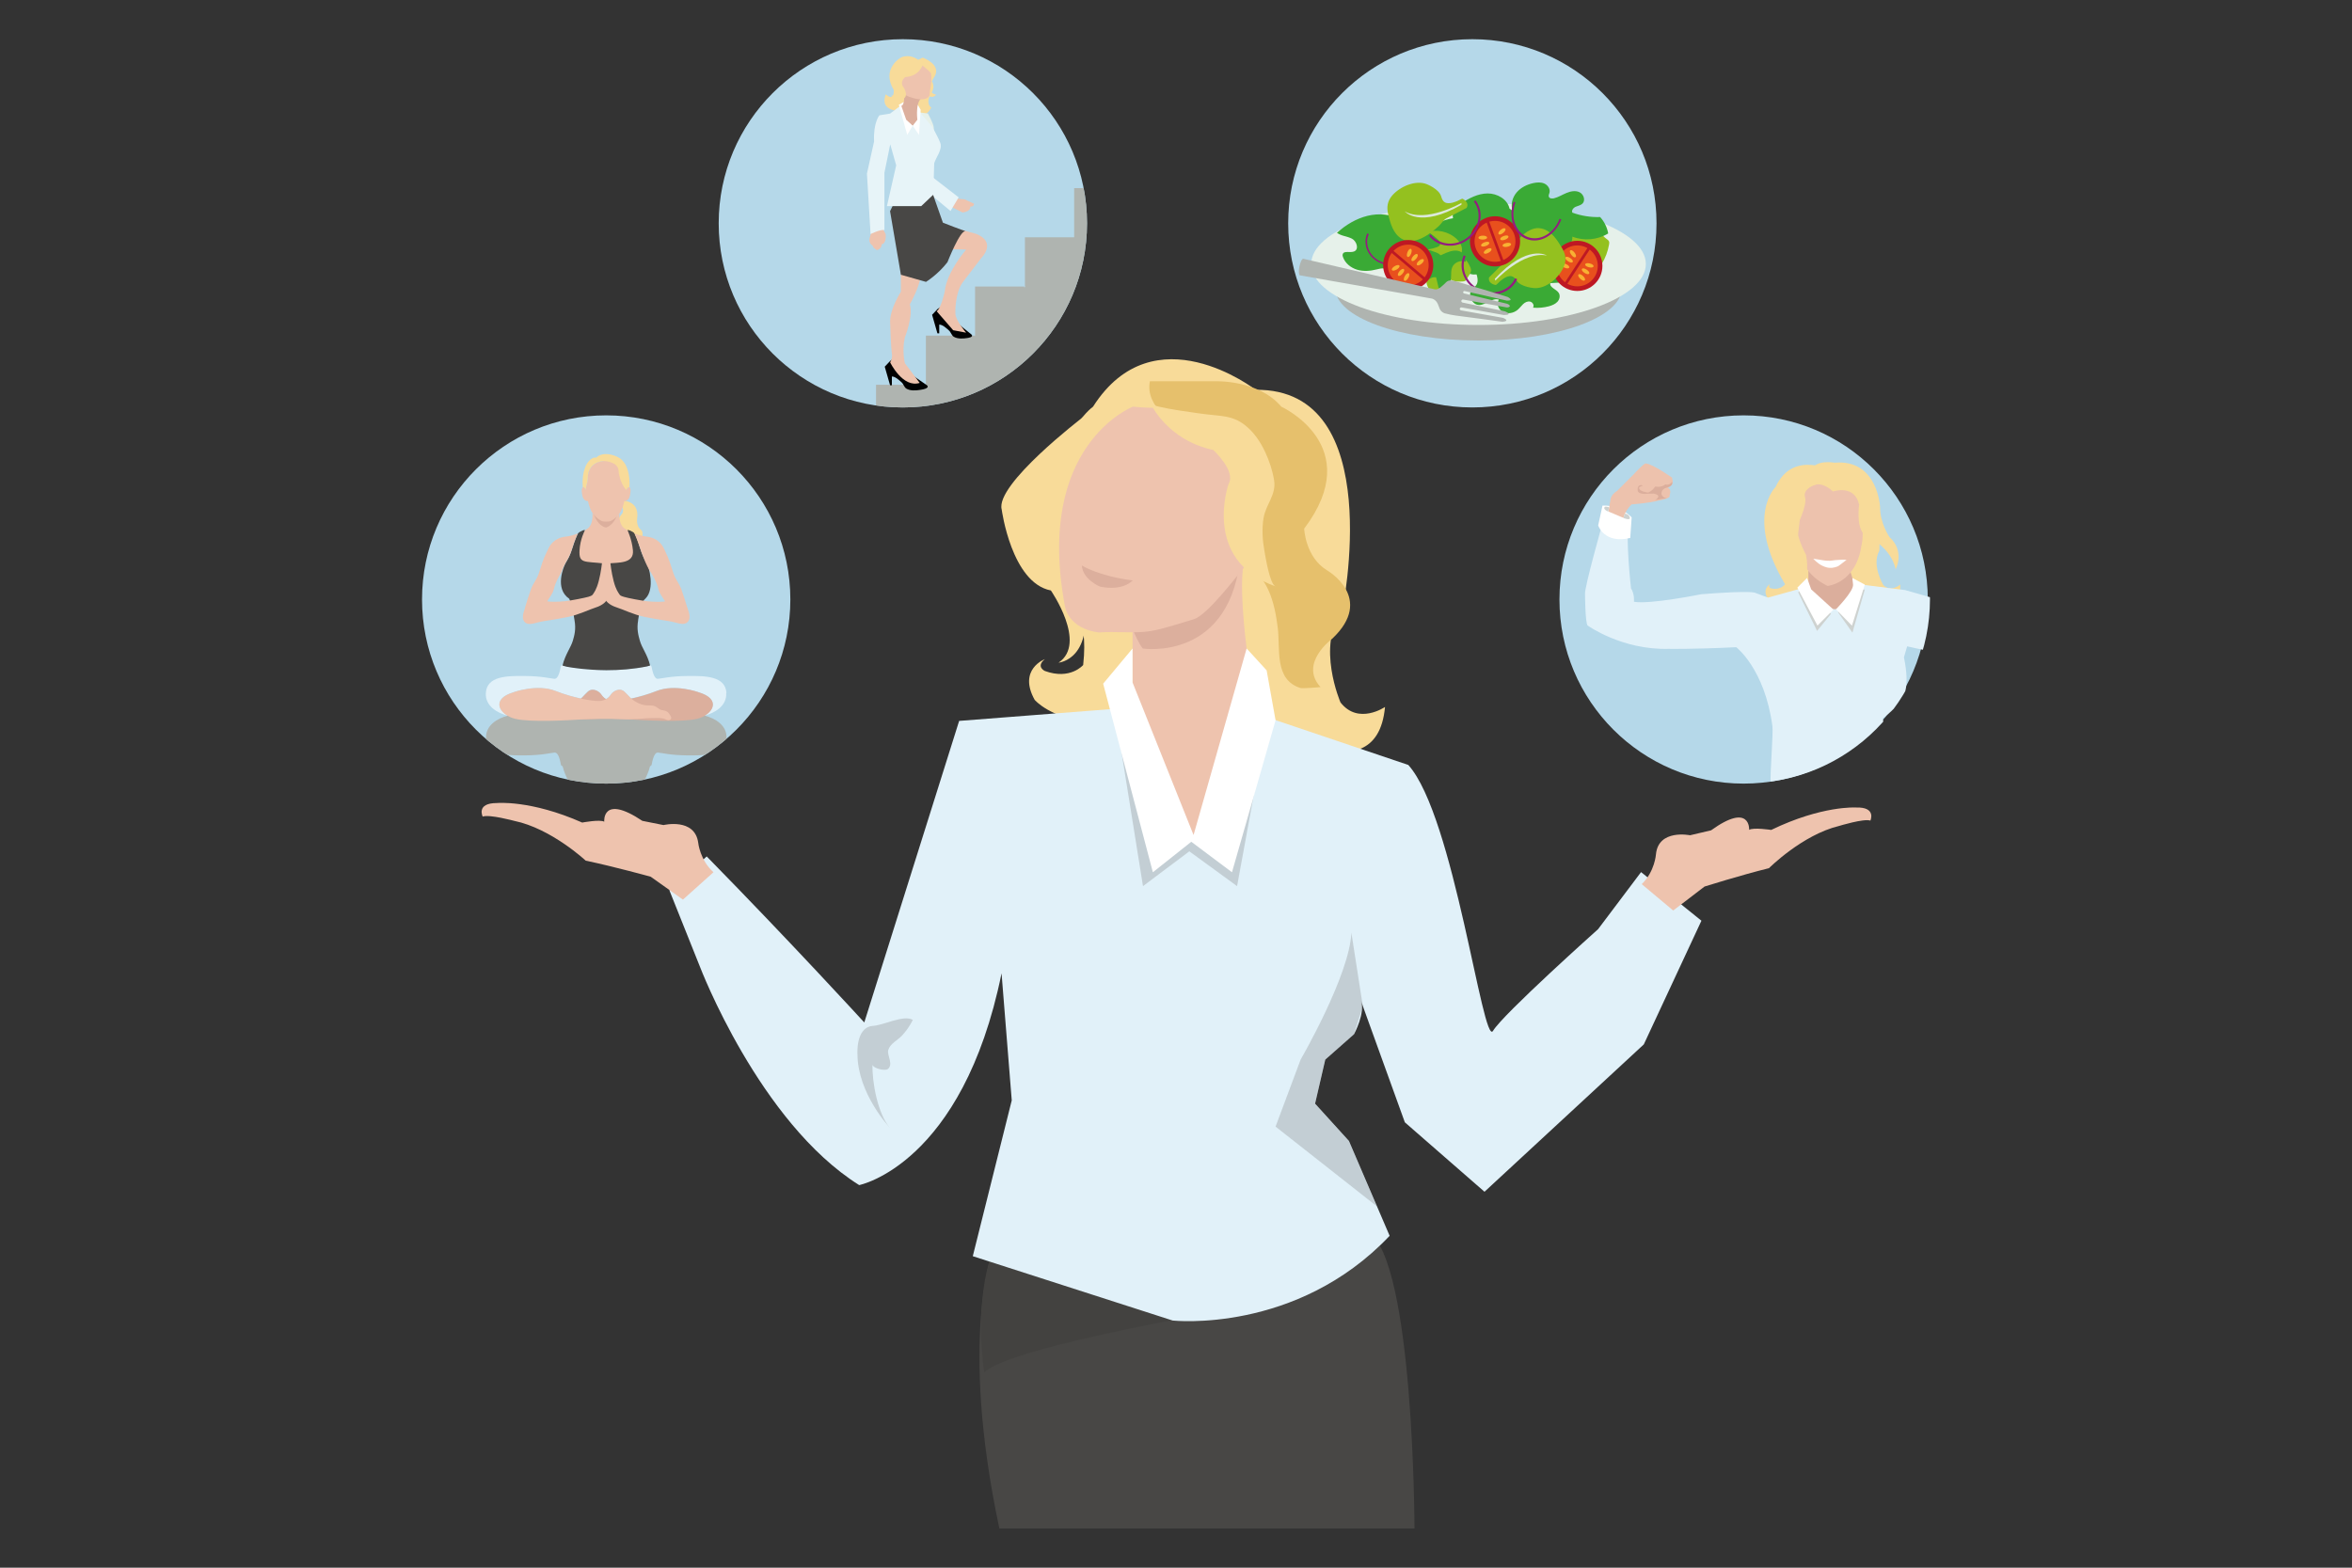 <?xml version="1.0" encoding="UTF-8"?><svg id="Laag_1" xmlns="http://www.w3.org/2000/svg" width="300" height="200" xmlns:xlink="http://www.w3.org/1999/xlink" viewBox="0 0 300 200"><rect x="0" y="0" width="300" height="200" fill="#333333" stroke="none"/><defs><style>.cls-1{fill:none;}.cls-2{clip-path:url(#clippath);}.cls-3{fill:#f8b133;}.cls-4{fill:#f8db99;}.cls-5{fill:#010101;}.cls-6{fill:#e6f1ea;}.cls-7{fill:#e7f4f8;}.cls-8{fill:#eec3ae;}.cls-9{fill:#fff;}.cls-10{fill:#edc2ad;}.cls-11{fill:#e8501d;}.cls-12{fill:#e6c06c;}.cls-13{fill:#941c80;}.cls-14{fill:#b5d8e9;}.cls-15{fill:#ced2d0;}.cls-16{fill:#afb4b0;}.cls-17{fill:#be1823;}.cls-18{fill:#dbe9db;}.cls-19{fill:#dcaf9d;}.cls-20{fill:#dbae9c;}.cls-21{fill:#e1f1f9;}.cls-22{fill:#434240;}.cls-23{fill:#94c11f;}.cls-24{fill:#484745;}.cls-25{fill:#3aaa35;}.cls-26{clip-path:url(#clippath-1);}.cls-27{clip-path:url(#clippath-2);}.cls-28{fill:#7c7b7c;opacity:.3;}</style><clipPath id="clippath"><circle class="cls-1" cx="77.32" cy="76.48" r="23.49"/></clipPath><clipPath id="clippath-1"><circle class="cls-1" cx="115.16" cy="28.49" r="23.49"/></clipPath><clipPath id="clippath-2"><circle class="cls-1" cx="222.68" cy="76.43" r="23.49"/></clipPath></defs><path class="cls-4" d="M138.07,53.27s-11.18,8.55-10.3,11.74c0,0,1.24,9.34,6.27,10.32,0,0,4.67,6.74,.98,9.21,0,0,4.72-.37,3.1-8.78,0,0-.76-4.47-.86-8.01,0,0,1.4-6.15,.57-8.36,0,0,1.52-6.29,.25-6.14Z"/><path class="cls-4" d="M160.14,49.72s-12.94-10.05-20.72,2.16c0,0-6.38,4.65-2.05,13.4,0,0,3.89,8.51-.97,12,0,0,2.5,.86,1.76,7.56,0,0-1.65,1.95-4.89,.76,0,0-1.19-.54,0-1.51,0,0-3.46,1.3-1.3,5.19,0,0,1.95,2.38,7.56,3.03,0,0,6.66,.28,7.81-4.5l12.8,3.53s15.39,10.99,16.52-1.15c0,0-3.41,2.34-5.68-.58,0,0-3.13-7.24,.22-11.67,0,0,5.89-28.42-11.05-28.21Z"/><path class="cls-24" d="M126.66,159.44s-4.39,11.07,.81,35.56h52.95s-.05-34.07-5.89-37.86l-47.87,2.29Z"/><path class="cls-22" d="M125.55,175.09s-1.48-8.5,1.11-15.66l25.82-1.24,6.92,8.45s-30.43,5.01-33.86,8.45Z"/><path class="cls-21" d="M144.6,90.24l-22.26,1.73-12.1,38.47s-9.29-10.16-20.1-21.18l-4.76,4.32,3.89,9.73s7.56,19.88,20.32,27.88c0,0,13.18-2.59,18.16-27.02l1.3,16.21-4.97,19.88,25.5,8.21s15.78,1.73,27.67-10.81l-5.19-12.1-4.32-4.76,1.3-5.62,3.67-3.24s1.51-2.81,.86-4.32l5.62,15.56,10.16,8.86,20.32-18.8,7.35-15.78-7.7-6.2-5.48,7.28s-12.1,10.81-13.4,12.97c-1.3,2.16-4.97-27.43-10.81-33.92l-17.94-6.06s-11.42-1.74-17.07-1.3Z"/><path class="cls-8" d="M91,111.28l-3.89,3.49-4.11-2.92s-4.69-1.3-8.29-2.05c0,0-4.4-4.11-9.13-5.08,0,0-3.19-.86-4.01-.54,0,0-.88-1.73,1.8-1.73,0,0,4.3-.43,10.89,2.49,0,0,2.27-.43,2.81-.11,0,0-.32-3.57,4.86-.11l2.7,.54s4-.97,4.43,2.27c0,0,.22,2.2,1.95,3.75Z"/><path class="cls-8" d="M209.41,112.8l4.01,3.36,4-3.06s4.65-1.46,8.21-2.34c0,0,4.26-4.26,8.95-5.39,0,0,3.16-.97,3.99-.68,0,0,.82-1.76-1.85-1.67,0,0-4.31-.28-10.8,2.86,0,0-2.28-.35-2.81-.01,0,0,.2-3.58-4.86,.06l-2.68,.63s-4.03-.83-4.35,2.42c0,0-.14,2.2-1.81,3.81Z"/><path class="cls-28" d="M172.37,118.99l1.46,9.38-1.13,3.58-3.67,3.24-1.3,5.62,4.32,4.76,3.57,8.33-12.92-10.17,3.19-8.54s6.27-10.81,6.48-16.21Z"/><polygon class="cls-28" points="142.27 91.11 145.79 113.05 151.7 108.61 157.79 113.05 161.28 94.03 142.27 91.11"/><path class="cls-28" d="M116.43,130.11c-.33,.71-.85,1.44-1.39,2.02-.54,.58-1.49,1-1.74,1.82-.2,.67,.7,1.82-.05,2.43-.37,.3-1.98-.1-1.96-.59-.08,2.23,.68,6.32,2.19,8.06,0,0-4.08-4.32-4.11-9.35,0,0-.24-3.32,1.84-3.61,1.47-.05,4.01-1.47,5.22-.78Z"/><path class="cls-8" d="M139.18,79.91c1.42,.25,3.33,.54,5.28,.68v13.69l7.78,12.25s14.12-4.76,7.06-21.61c0,0-1.87-12.39-.14-14.55l-19.59,7.96s-1.81,1.33-.39,1.58Z"/><polygon class="cls-9" points="162.7 91.89 161.56 85.52 159.01 82.73 152.24 106.53 144.46 87.07 144.46 82.73 140.71 87.22 147.05 111.28 151.95 107.39 157.14 111.28 162.7 91.89"/><g><circle class="cls-14" cx="77.32" cy="76.48" r="23.49"/><g class="cls-2"><path class="cls-4" d="M78.93,63.86s2.74-.31,2.33,2.37c-.05,.33,.05,.86,.26,1.13,.19,.24,.38,.26,.43,.61,.03,.27-.01,.57-.11,.82-.24,.64-.87,.94-1.51,1.05,0,0,.85-.86,0-1.47,0,0-2.79-.76-.92-2.92,0,0,.36-.99-.65-.96s.17-.62,.17-.62Z"/><path class="cls-16" d="M71.58,109.51c-.3-.48-.7-1.26-.83-1.74-.17-.63-.1-.62-.91-1.84h-.03v-.02c.16-.05,.48-.07,.85-.07,.45,0,.97,.03,1.4,.07,.11,.01,.24,.03,.38,.05-.06,.11-.11,.21-.14,.3-1.21,.82-1.06,2.22-.72,3.26m11.49,0c.34-1.04,.49-2.44-.72-3.26-.03-.08-.08-.19-.14-.3,.14-.02,.27-.04,.38-.05,.43-.04,.95-.07,1.4-.07,.37,0,.69,.02,.86,.07h0l-.03,.02c-.81,1.22-.74,1.21-.91,1.84-.13,.48-.52,1.26-.83,1.74m2.3-18.86c-1.94,0-3.97,.12-4.76,.18-.12,0-.25,.02-.39,.02-.07,0-.15,0-.22,0-.25,0-.49,0-.73,.02-.55,.04-1.23,.05-1.94,.05-.71,0-1.39-.02-1.94-.05-.24-.02-.48-.02-.73-.02-.07,0-.15,0-.22,0-.14,0-.27-.02-.39-.02-.78-.05-2.81-.18-4.76-.18-1.39,0-2.74,.06-3.56,.27-.33,.08-.65,.21-.93,.37-1.4,.35-2.91,1.28-2.81,2.9,.12,2,2.31,2.18,4.41,2.18,.18,0,.36,0,.53,0,2.25-.02,3.28-.32,3.8-.36h.02c.51,0,.7,1.13,.77,1.48,.04,.19,.11,.24,.17,.24,.02,0,.04,0,.05-.01,.36,1.46,1.05,2.29,1.32,3.17,.19,.65,.42,1.45,.21,2.6-.04,.22-.07,.42-.1,.61-.23-.07-.48-.13-.73-.18-1.46-.3-2.99-.52-2.99-.52-.81-.12-1.4-.37-1.87-.37-.18,0-.34,.04-.49,.13-.67,.46-.29,1.36-.11,1.94v.03h.01c.17,.58,.47,1.52,.75,2.31,.29,.81,.72,1.17,1.02,2.08,.27,.81,.54,1.78,1.03,2.76,.06,.13,.12,.27,.19,.4,.62,1.24,1.7,1.44,2.27,1.5,.24,.03,.61,.1,1.01,.23-.03,.81,.69,1.35,1.2,1.64-.07,.23-.38,1.41,.68,2.08-.07,.21-.11,.41-.14,.55-.73,.03-.73,.79-.79,1.2-.03,.22,.02,.49,.13,.57-.15,1.99,.47,3.37,1.31,3.73,.09,.04,.17,.06,.25,.06,.05,0,.1,0,.14-.03,.15,.16,.54,.48,1.26,.48,.19,0,.4-.02,.63-.07,.66-.15,1.13-.4,1.45-.71,.59-.51,1.04-1.86,.94-3.46,.11-.09,.15-.35,.12-.56-.06-.41-.06-1.17-.79-1.2-.07-.39-.3-1.17-.63-1.59-.02-.45,0-1.45,.68-1.9,.11-.07,.23-.14,.35-.21,0,0,.03,.01,.07,.01,.05,0,.12-.01,.23-.06,.26-.12,.47-.22,.57-.36,.58-.22,1.14-.36,1.48-.39,.57-.06,1.65-.26,2.27-1.5,.07-.13,.13-.27,.19-.4,.5-.98,.77-1.95,1.03-2.76,.3-.91,.74-1.27,1.02-2.08,.28-.8,.59-1.73,.75-2.31h0v-.04c.18-.58,.57-1.48-.1-1.94-.15-.09-.32-.13-.49-.13-.48,0-1.06,.25-1.87,.37,0,0-1.53,.22-2.99,.52-.25,.05-.49,.11-.72,.18-.03-.19-.06-.39-.1-.6-.21-1.15,.03-1.94,.21-2.6,.26-.95,.95-1.73,1.31-3.17,.01,0,.02,0,.04,0,.06,0,.13-.04,.17-.24,.07-.35,.27-1.48,.77-1.48h.02c.52,.04,1.55,.34,3.8,.36,.18,0,.35,0,.53,0,2.1,0,4.29-.17,4.41-2.18,.1-1.63-1.41-2.55-2.81-2.9-.28-.16-.59-.29-.93-.37-.82-.2-2.17-.27-3.56-.27"/><path class="cls-8" d="M77.19,73.36c.08,0,.46,.26,.54,.27,.08,0-.26-.51-.19-.52,1.27-.14,2.59-.02,3.08-.53,.5-.53,.68-1.71,.63-2.4-.09-1.44-1.22-2.54-1.22-2.54h0c-.12-.07-.24-.14-.35-.21-.67-.45-.7-1.46-.68-1.9-.01,.02-.02,.03-.04,.05-.19,.24-.51,.58-.93,.82-.16,.1-.27,.15-.67,.15-.02,0-.04,0-.05,0-.02,0-.03,0-.05,0-.4,0-.51-.05-.67-.15-.39-.21-.69-.52-.88-.76-.05-.05-.1-.11-.15-.18,.03,.38,.07,1.51-.65,2-.1,.07-.21,.14-.33,.2-.07,.14-.91,1.67-1,3.01-.08,1.36,1.02,2.41,3.59,2.7Z"/><path class="cls-21" d="M92.66,88.41c-.13-2.17-2.7-2.19-4.94-2.17-2.25,.02-3.28,.32-3.8,.36-.52,.04-.72-1.12-.8-1.48-.07-.36-.26-.21-.26-.21-.11,.03-.22,.07-.35,.1-4.64,.91-8.92,.28-10.22,.04-.19-.04-.36-.09-.52-.14,0,0-.18-.15-.26,.21-.07,.36-.27,1.52-.8,1.48-.52-.04-1.55-.34-3.8-.36-2.25-.02-4.81,0-4.94,2.17-.1,1.63,1.41,2.55,2.81,2.9-1.34-.77-1.79-2.27,.77-3.02,0,0,2.98-1.07,5.32-.14,1.04,.41,2.2,.74,3.22,.96,.33-.29,.53-.58,.9-.9,.62-.54,1.42,0,1.66,.34,.17,.24,.32,.45,.65,.63,.33-.18,.48-.38,.65-.63,.24-.34,1.04-.87,1.66-.34,.37,.32,.57,.61,.9,.9,1.02-.22,2.18-.55,3.22-.96,2.33-.93,5.32,.14,5.32,.14,2.57,.74,2.12,2.25,.77,3.02,1.4-.35,2.91-1.28,2.81-2.9Z"/><path class="cls-19" d="M89.07,88.3s-2.98-1.07-5.32-.14c-2.33,.93-5.24,1.44-5.95,1.22-.71-.21-.89-.48-1.13-.82-.24-.34-1.04-.87-1.66-.34-.62,.54-.76,.98-1.83,1.5-1.07,.51-1.72,.05-2.33,.52-.6,.46-.64,.31-1.07,.44-.43,.13-.62,.55-.74,.78-.12,.22,.14,.6,.65,.33,.51-.27,1.39-.17,1.95-.18,.56-.01,2.28,.23,3.74,.14,1.46-.09,3.88-.05,5.23,.04,1.35,.09,6.36,.39,8.32-.09s3.25-2.49,.15-3.39Z"/><path class="cls-8" d="M65.56,88.3s2.98-1.07,5.32-.14c2.33,.93,5.24,1.44,5.95,1.22,.71-.21,.89-.48,1.13-.82,.24-.34,1.04-.87,1.66-.34,.62,.54,.76,.98,1.83,1.5,1.07,.51,1.72,.05,2.33,.52,.6,.46,.64,.31,1.07,.44,.43,.13,.62,.55,.74,.78,.12,.22-.14,.6-.65,.33-.51-.27-1.39-.17-1.95-.18-.56-.01-2.28,.23-3.74,.14-1.46-.09-3.88-.05-5.23,.04-1.35,.09-6.36,.39-8.32-.09-1.95-.48-3.25-2.49-.15-3.39Z"/><path class="cls-24" d="M81.39,79.12c.14-.73,.18-1.33,.2-1.67-.04,0-.08,.02-.12,.03,.24-.05,.42-.75,.87-1.13,1.22-1.21,.43-4.05,.17-4.5-.31-.55-.54-.87-.86-1.89-.33-1.05-.62-1.71-.71-1.88-.09-.17-.32-.28-.6-.4-.22-.1-.3-.04-.3-.04,0,0,.56,1.17,.69,2.56,.17,1.76-1.91,1.54-3.18,1.69-.07,0-.15,.02-.22,.02-.08,0-.16-.01-.23-.02-2.57-.3-3.28,.05-3.18-1.69,.08-1.44,.69-2.56,.69-2.56,0,0-.08-.06-.3,.04-.28,.13-.51,.24-.6,.4-.09,.17-.38,.82-.71,1.88-.32,1.02-.55,1.34-.86,1.89-.25,.45-1.44,3.25,.47,4.54,.11,.27,.33,1.05,.58,1.1-.04,0-.08-.02-.11-.02,.02,.34,.07,.94,.2,1.66,.21,1.15-.02,1.95-.21,2.6-.26,.89-.95,1.71-1.32,3.17,.02,0,.03,.02,.03,.02,.15,.05,.33,.1,.52,.14,.77,.14,2.6,.42,4.93,.44,.07,0,.14,0,.21,0,1.54,0,3.28-.12,5.08-.48,.12-.03,.24-.06,.35-.1,0,0,.02-.02,.05-.03-.36-1.44-1.05-2.22-1.31-3.17-.18-.65-.42-1.45-.21-2.6Zm-6.02-1.35"/><path class="cls-19" d="M75.58,65.16h3.34s-.4,1.73-1.61,2.14c0,0-1.12-.05-1.73-2.14Z"/><path class="cls-8" d="M87.67,77.53v-.03h-.01c-.17-.58-.47-1.52-.75-2.31-.29-.81-.72-1.17-1.02-2.08-.27-.81-.54-1.78-1.03-2.76-.06-.13-.12-.27-.19-.4-.62-1.24-1.7-1.44-2.27-1.5-.34-.04-.9-.17-1.48-.39,0,.01,.02,.03,.03,.04,.09,.17,.38,.82,.71,1.88,.04,.14,.71,2.17,1.41,3.13,.3,.48,.7,1.26,.83,1.74,.17,.63,.1,.62,.91,1.84h.03v.02c-.35,.11-1.46,.08-2.25,0-.79-.08-2.54-.42-2.99-.56-.45-.13-.52-.2-.62-.37-.1-.17-.41-.5-.71-1.65s-.41-2.25-.46-2.72c-.05-.47-.07-.97-.29-.99-.21-.02-.29,.12-.25,.52-.15,.2-.1,.97-.02,1.56-.21,.14-.09,2.96-.09,3.7s1.22,1.19,1.22,1.19c1.31,.43,2.37,1.01,3.83,1.31,1.46,.3,2.99,.52,2.99,.52,1.12,.17,1.81,.58,2.37,.25,.67-.46,.29-1.36,.11-1.94Z"/><path class="cls-8" d="M77.39,72.49c.07-.59,.12-1.36-.02-1.56,.04-.4-.04-.55-.25-.52-.21,.02-.24,.52-.29,.99-.05,.47-.16,1.57-.46,2.72s-.61,1.48-.71,1.65c-.1,.17-.17,.23-.62,.37-.45,.13-2.19,.48-2.99,.56-.79,.08-1.9,.11-2.26,0h0l.03-.02c.81-1.22,.74-1.21,.91-1.84,.13-.48,.52-1.26,.83-1.74,.2-.6,.46-1.08,.55-1.24,.27-.47,.48-.78,.74-1.51,.04-.11,.08-.24,.12-.37,.33-1.05,.62-1.71,.71-1.88,0-.01,.02-.03,.03-.04-.58,.22-1.14,.36-1.48,.39-.57,.06-1.65,.26-2.27,1.5-.07,.13-.13,.27-.19,.4-.5,.98-.77,1.95-1.03,2.76-.3,.91-.74,1.27-1.02,2.08-.28,.8-.59,1.73-.75,2.31h0v.04c-.18,.58-.57,1.48,.1,1.94,.56,.33,1.25-.08,2.37-.25,0,0,1.53-.22,2.99-.52,1.46-.3,2.52-.88,3.83-1.31,0,0,1.22-.46,1.22-1.19s.12-3.55-.09-3.7Z"/><path class="cls-8" d="M79.89,62.5c.06-.51-.25-.92-.23-1.58-.07-2.24-2.3-2.12-2.3-2.12h-.08s-2.22-.12-2.3,2.12c.01,.66-.29,1.07-.23,1.58-.38-.75-.6-.18-.54,.23,.06,.41,.06,1.17,.79,1.2,.08,.43,.34,1.32,.72,1.7,.19,.24,.49,.54,.88,.76,.16,.1,.27,.15,.67,.15,.02,0,.04,0,.05,0,.02,0,.03,0,.05,0,.4,0,.51-.05,.67-.15,.42-.23,.74-.57,.93-.82,.35-.41,.59-1.23,.66-1.64,.73-.03,.73-.79,.79-1.2,.06-.41-.16-.98-.54-.23Z"/><path class="cls-4" d="M79.37,58.71c-.32-.31-.8-.56-1.45-.71-1.13-.25-1.7,.21-1.89,.4-.1-.04-.23-.04-.39,.03-.84,.36-1.46,1.75-1.31,3.73,.1-.07,.24-.01,.41,.34-.06-.51,.25-.92,.23-1.58,.06-1.78,1.47-2.07,2.05-2.11,.8,.06,1.93,.34,1.89,1.41,0,0,.15,1.37,.96,2.29,.18-.36,.33-.41,.42-.33,.11-1.6-.34-2.95-.94-3.46Z"/></g></g><g><circle class="cls-14" cx="115.16" cy="28.49" r="23.49"/><g class="cls-26"><polygon class="cls-16" points="143.37 17.73 143.37 24 143.51 24 143.28 24.15 143.28 24 137.01 24 137.01 30.27 137.01 30.27 137.01 30.28 137.01 30.27 130.73 30.27 130.73 36.55 130.81 36.55 130.65 36.68 130.65 36.55 124.37 36.55 124.37 42.82 124.42 42.82 124.37 42.87 124.37 42.82 118.1 42.82 118.1 49.08 118.02 49.15 118.02 49.09 111.74 49.09 111.74 55.29 111.69 55.36 105.47 55.36 105.47 61.62 105.38 61.68 105.38 61.64 99.11 61.64 99.11 64.77 99.11 67.91 105.38 67.91 149.64 67.91 149.64 24 149.64 22.72 149.64 20.86 149.64 17.73 143.37 17.73"/><path class="cls-4" d="M118.85,11.78c.33-.59,.22-1.06,.01-1.4,.16-.36,.36-.64,.36-.64,.88-1.54-1.53-2.39-1.53-2.39l-.57,.28c-.25-.18-1.15-.75-2.16-.31,0,0-2.62,1.37-.96,4.17,0,0,.11,1.55-1.01,.54,0,0-1.04,2.11,1.97,2.14l1.08-.21,1.32,.37s.63,.84,1.43-.61c0,0-.67-.38-.22-1.42,.54,.21,.83-.22,.83-.22-.27-.06-.44-.16-.56-.29Z"/><path class="cls-5" d="M116.45,47.92l1.77,1.22c.48,.43-.75,.58-.86,.6-.53,.09-1.25,.14-1.75-.16-.29-.18-.35-.58-.63-.82-.31-.27-.78-.73-1.22-.73v1.12h-.23l-.68-2.37,.68-.72,.49-.37,.34,.71,2.09,1.52Z"/><path class="cls-5" d="M122.28,41.36l1.63,1.31c.32,.34-.4,.43-.51,.45-.53,.09-1.25,.14-1.75-.16-.29-.18-.35-.58-.63-.82-.31-.27-.78-.73-1.22-.73v1.12h-.23l-.68-2.37,.68-.72,.49-.37,.34,.71,1.87,1.59Z"/><path class="cls-6" d="M117.19,14.33l1.16,.15s.7,1.23,.75,1.77l.11,2-2.03-3.92Z"/><path class="cls-8" d="M123.01,25.43l-1.54-.14,.45,.35-.68,.7,1.54,.77c1.17-.17,.97-.77,.97-.77,.5,.09,.49-.35,.49-.35l-1.23-.57Z"/><path class="cls-8" d="M112.45,28.89l.51,.96s.17,1.2-.51,1.32c0,0,.06,.51-.57,.74,0,0-.51-.23-.57-.57,0,0-.51-.27-.4-.88s.57-1.57,.57-1.57h.97Z"/><polygon class="cls-7" points="118.35 22.14 122.28 25.18 121.24 26.92 117.99 24.22 118.35 22.14"/><path class="cls-8" d="M114.91,32.94v4.28s-1.48,2.28-1.37,3.99c0,.53,.13,3.44,.21,3.8,.09,.42,.01,.85-.21,1.22,0,0,1.6,3.31,3.77,2.62l-1.89-2.51s-.4-1.6,0-3.31c0,0,1.09-2.71,.63-4.21,0,0,2.4-4.01,1.26-6.41s1.94-.8,1.94-.8c0,0,2.28,.23,3.99,.23,0,0-2.51,2.85-2.74,5.36,0,0-.46,2.15-1.03,2.5l2.11,2.43,1.65,.31s-1.37-1.57-1.37-2.44c0,0-.11-2.47,.91-3.95l2.4-3.14s2.05-2-.68-3.08l-4.77-1.29-4.59,.33-.23,3.53"/><path class="cls-24" d="M113.53,26.95l1.38,8.1,3.2,.91s1.48-.89,2.74-2.51c0,0,1.62-4.15,2.32-3.96,0,0-.61-.18-2.9-1.08l-1.26-3.58h-4.45l-1.03,2.11Z"/><path class="cls-7" d="M117.01,13.72l-.59,2.31-1.17-1.54-.23-1.12-1.49,1.12-1.36,.22s-.8,.94-.68,3.34l-.91,4.1,.46,7.71s1.26-.62,1.77-.51v-7.31l.74-3.63,.76,2.68-1.18,5.21h4.37l1.54-1.46,.12-4.02c.24-.77,1.07-1.75,.78-2.58-.17-.48-.56-1.18-.79-1.63-.56-1.06-1.42-1.57-1.98-2.62-.02-.04-.15-.22-.14-.27Z"/><line class="cls-8" x1="115.59" y1="15.28" x2="115.02" y2="13.72"/><polygon class="cls-9" points="115.15 13.37 116.42 16.03 115.72 17.21 114.65 13.37 115.23 13.03 116.84 13.33 117.07 13.37 117.43 14 117.22 17.21 116.42 16.03 116.98 13.98 116.88 13.57 115.42 13.37 115.15 13.37"/><path class="cls-19" d="M114.96,13.49s.33,.12,.38-1.08,2.35,0,2.35,0c0,0-.94,.26-.68,2.87l-.59,.75-.83-.75"/><path class="cls-8" d="M114.65,10.93s.02,.96,1.39,1.44c.63,.22,1.67,.51,2.28,.1,.33-.22,.25-.57,.31-.92,.07-.37,.13-.75,.15-1.13,.06-.92-.03-2.28-1.09-2.49,0,0-1.67-.59-1.93,0,0,0-2.01,.55-1.11,2.99Z"/><path class="cls-4" d="M117.69,8.26s-.39,1.46-2.21,1.57c0,0-.86,.57-.17,1.4,0,0,.86,1.48-.65,1.45,0,0-.77,.03-1-.54,0,0,.17,.2,.63-.11,0,0,.51-.86-.34-1.56l.71-2.47,1.02-.54s.94-.48,2.02,.8Z"/><path class="cls-4" d="M117.43,8.2s1.41,1,1.5,1.43l.29-.86-1.23-1.09-.56-.11-.53,.23,.53,.4Z"/></g></g><g><circle class="cls-14" cx="187.8" cy="28.49" r="23.49"/><ellipse class="cls-16" cx="188.59" cy="36.78" rx="18.27" ry="6.66"/><g><ellipse class="cls-6" cx="188.59" cy="33.68" rx="21.34" ry="7.78"/><path class="cls-25" d="M183.89,28.23c.63-.22,1.27-.44,1.93-.4,.98,.06,1.82,.69,2.6,1.3,.98,.76,2,1.57,2.51,2.7,.16,.34,.27,.72,.24,1.1-.04,.64-.47,1.21-1.02,1.55s-1.19,.47-1.84,.53c-.24,.02-.48,.03-.71-.05-.24-.09-.44-.27-.68-.38-.32-.16-.69-.18-1.05-.22-1.53-.18-2.99-.88-4.1-1.95-.27-.26-.52-.54-.85-.7-.36-.17-.8-.2-1.05-.5-.25-.3-.19-.77,.03-1.09s.56-.53,.9-.74l2.13-1.29c.35-.21,.82-.41,1.12-.15"/></g><path class="cls-25" d="M191.33,33.43c-.25-.21-.14-.65,.12-.84s.61-.21,.94-.22c.76-.02,1.61,0,2.13,.54,.4,.43,.48,1.05,.72,1.59s.81,1.05,1.35,.82c.39-.16,.55-.63,.86-.91,.46-.42,1.16-.4,1.77-.27,.41,.09,.83,.22,1.11,.53s.34,.85,.02,1.13c-.21,.18-.5,.21-.78,.22l-1.83,.1c-.11,.57,.77,.76,1.08,1.25,.22,.35,.11,.83-.17,1.13s-.68,.46-1.07,.57c-.67,.18-1.36,.24-2.05,.18,.21-.26-.02-.69-.35-.77s-.67,.09-.91,.32-.44,.51-.7,.73c-.27,.22-.6,.37-.94,.41-.46,.06-.96-.08-1.28-.42s-.42-.89-.17-1.29c-.83-.29-1.61,.66-2.49,.68-.92,.02-1.54-1.28-.94-1.98,.17-.2,.4-.34,.55-.56,.31-.46,.14-1.09-.04-1.61-.55,.02-1.08,.28-1.44,.7-.17-.26,.02-.63,.29-.79s.59-.2,.88-.33c.79-.37,1.05-1.55,.48-2.22-.09-.11-.21-.22-.23-.36-.06-.35,.41-.51,.76-.54,.64-.05,1.47,.02,1.68,.63,.15,.43-.11,.95,.14,1.34l.97,.23"/><path class="cls-23" d="M181.9,29.64c1.33-.46,2.9-.11,3.91,.86,.37,.36,.68,.83,.67,1.35-.01,.37-.17,.8,.1,1.05,.07,.07,.16,.11,.25,.17,.29,.19,.46,.51,.61,.81,.1,.19,.19,.39,.19,.6,0,.25-.14,.47-.27,.68l-.3,.47c-.05,.07-.09,.14-.16,.19-.1,.07-.24,.08-.36,.09-.55,.03-1.15,.05-1.59-.29-.13-.1-.27-.24-.43-.22-.07,0-.14,.04-.2,.09-.27,.23-.25,.67-.1,.99s.41,.59,.54,.92,.11,.78-.2,.96c-.16,.09-.35,.1-.53,.06-.7-.13-1.21-.74-1.61-1.33-.23-.33-.45-.69-.47-1.09-.04-.63,.43-1.18,.62-1.78,.05-.17,.09-.35,.2-.48,.26-.29,.8-.19,1.03-.51,.15-.21,.07-.53-.11-.72s-.44-.28-.69-.37l-1.03-.36c-.09-.03-.18-.06-.25-.13-.08-.07-.12-.17-.18-.26-.19-.31-.55-.48-.88-.63l-2.15-.96c-.08-.04-.16-.07-.25-.09-.37-.08-.71,.19-.99,.44,.33-.64,1.05-1.01,1.77-1.11s1.44,.05,2.16,.18c.23,.05,.51,.13,.58,.36"/><path class="cls-25" d="M179.02,28.35c1.6,.29,3.11,1.04,4.31,2.13,.23,.21,.47,.53,.31,.8-.07,.13-.22,.19-.35,.25-.67,.26-1.39,.36-2.11,.29-.09,.5,.39,.95,.89,1.06,.65,.14,1.32-.14,1.93-.42s1.26-.57,1.92-.47,1.27,.8,1.02,1.42c-.62-.27-1.43,.05-1.7,.67-.3,.69,.02,1.55-.37,2.19-.27,.45-.88,.65-1.37,.46l-.32-1.35c-.66-.13-1.19,.49-1.74,.88-1.39,.97-3.62,.27-4.2-1.33-.05-.14-.09-.29-.18-.41-.31-.42-.95-.28-1.46-.15-.81,.21-1.68,.28-2.49,.04s-1.53-.82-1.81-1.61c-.04-.11-.07-.22-.04-.34,.12-.54,.98-.16,1.48-.39,.63-.28,.31-1.3-.3-1.62s-1.36-.33-1.91-.75c1.11-1,2.43-1.8,3.88-2.16s3.05-.23,4.35,.52"/><path class="cls-23" d="M195.95,28.23c.09-.26,.41-.34,.68-.37,.99-.12,2-.09,3-.05,.42,.01,.85,.03,1.26,.1,.83,.15,1.59,.54,2.33,.93,.22,.11,.44,.23,.62,.4,.18,.18,.3,.41,.45,.61,.18,.25,.39,.46,.64,.64,.11,.08,.23,.16,.29,.29,.06,.12,.04,.26,.02,.39-.15,.89-.47,1.74-.94,2.51-.2,.32-.44,.64-.79,.78-.33,.13-.69,.08-1.04,.02-.74-.13-1.48-.28-2.22-.47-.27-.07-.54-.14-.78-.28-.32-.18-.57-.45-.81-.72l-.8-.88c-.06-.07-.12-.14-.21-.17-.12-.05-.26-.03-.4-.03-.58,0-1-.52-1.42-.94-.23-.23-.48-.44-.64-.72s-.2-.66,0-.91c.21-.27,.59-.31,.87-.51,.28-.19,.44-.54,.39-.88"/><path class="cls-25" d="M192.93,26.89c-.27-.79-.03-1.69,.51-2.33s1.32-1.02,2.13-1.2c.47-.1,.98-.14,1.42,.06s.77,.69,.65,1.16c-.05,.18-.15,.36-.08,.53,.09,.23,.41,.24,.65,.19,.56-.14,1.06-.46,1.59-.68s1.16-.35,1.68-.09,.78,1.03,.37,1.44c-.23,.23-.57,.28-.87,.41s-.57,.47-.42,.75c1.13,.41,2.34,.6,3.54,.56,.53,.58,.89,1.32,1.03,2.09-1.35,.83-3.09,.99-4.57,.41,.05,1.49-1.87,2.63-3.15,1.87l-.06-1.39c-1.03,.46-2.08,.92-3.21,.99s-2.34-.31-2.97-1.25c-.13-.19-.23-.4-.42-.53-.22-.15-.5-.14-.77-.12-1.13,.06-2.33,.18-3.35-.31s-1.73-1.86-1.08-2.79c.2-.29,.49-.5,.79-.69,1.03-.68,2.17-1.28,3.4-1.29s2.54,.73,2.8,1.93"/><g><g><g><circle class="cls-17" cx="201.19" cy="33.92" r="3.2"/><circle class="cls-11" cx="201.19" cy="33.92" r="2.61"/></g><rect class="cls-17" x="201.06" y="31.01" width=".35" height="5.69" transform="translate(51.3 -104.56) rotate(33.16)"/></g><g><ellipse class="cls-3" cx="200.64" cy="32.38" rx=".25" ry=".55" transform="translate(21.96 129.23) rotate(-37.63)"/><ellipse class="cls-3" cx="200.15" cy="33.13" rx=".25" ry=".55" transform="translate(62.93 182.56) rotate(-56.84)"/><ellipse class="cls-3" cx="199.64" cy="33.91" rx=".25" ry=".55" transform="translate(89.3 203.71) rotate(-66.62)"/></g><g><ellipse class="cls-3" cx="202.74" cy="33.86" rx=".25" ry=".55" transform="translate(120.99 222.45) rotate(-76.05)"/><ellipse class="cls-3" cx="202.25" cy="34.61" rx=".25" ry=".55" transform="translate(62.64 184.99) rotate(-56.84)"/><ellipse class="cls-3" cx="201.74" cy="35.39" rx=".25" ry=".55" transform="translate(38.38 158.94) rotate(-47.05)"/></g></g><g><path class="cls-23" d="M199.66,32.82c.04,.39-.02,.79-.2,1.21-.58,1.37-2.23,2.86-3.81,2.72-.29-.02-.57-.08-.85-.15-.48-.13-1.04-.35-1.33-.78-.36-.54-.71-.76-1.35-.47-.27,.12-.52,.31-.75,.49-.09,.07-.5,.53-.59,.52,0,0-1.02-.14-.85-.96l2.07-2.07c.27-.27,.43-.88,.62-1.21,.45-.79,.98-1.56,1.66-2.16s1.49-1.02,2.38-.8c1.23,.3,1.95,1.43,2.56,2.45,.24,.41,.4,.81,.45,1.22Z"/><path class="cls-18" d="M197.31,32.6s-2.47-1.56-6.65,2.98l.08,.22s3.53-3.83,6.57-3.2Z"/></g><g><g><g><circle class="cls-17" cx="190.69" cy="30.79" r="3.2"/><circle class="cls-11" cx="190.69" cy="30.79" r="2.61"/></g><rect class="cls-17" x="190.49" y="27.87" width=".35" height="5.69" transform="translate(1.13 67.76) rotate(-20.21)"/></g><g><ellipse class="cls-3" cx="189.13" cy="30.32" rx=".55" ry=".25" transform="translate(-.5 3.3) rotate(-1)"/><ellipse class="cls-3" cx="189.44" cy="31.15" rx=".55" ry=".25" transform="translate(.9 67.36) rotate(-20.21)"/><ellipse class="cls-3" cx="189.76" cy="32.03" rx=".55" ry=".25" transform="translate(9.4 99.16) rotate(-30)"/></g><g><ellipse class="cls-3" cx="191.57" cy="29.52" rx=".55" ry=".25" transform="translate(24.84 128.36) rotate(-39.42)"/><ellipse class="cls-3" cx="191.88" cy="30.35" rx=".55" ry=".25" transform="translate(1.33 68.15) rotate(-20.21)"/><ellipse class="cls-3" cx="192.2" cy="31.23" rx=".55" ry=".25" transform="translate(-2.48 35.29) rotate(-10.42)"/></g></g><path class="cls-13" d="M188.21,25.54l-.22,.17c1.06,1.39,.69,3.45-.83,4.61s-3.6,.97-4.66-.41l-.22,.17c1.14,1.5,3.4,1.7,5.03,.44s2.04-3.48,.89-4.97Z"/><path class="cls-13" d="M199.15,27.99l-.23-.08c-.69,1.86-2.51,2.91-4.06,2.33s-2.25-2.55-1.56-4.42l-.23-.08c-.74,2.01,.01,4.15,1.69,4.77,1.68,.62,3.64-.51,4.39-2.52Z"/><path class="cls-13" d="M193.5,35.61l-.25-.11c-.71,1.59-2.7,2.25-4.44,1.47s-2.57-2.7-1.86-4.29l-.25-.11c-.77,1.72,.13,3.79,2.01,4.64s4.03,.13,4.8-1.58Z"/><path class="cls-13" d="M179.89,32.25l-.2-.09c-.58,1.29-2.19,1.82-3.6,1.19s-2.08-2.19-1.5-3.48l-.2-.09c-.62,1.39,.1,3.07,1.62,3.75s3.26,.11,3.88-1.28Z"/><g><path class="cls-23" d="M177.01,26.06c.08-.38,.25-.75,.55-1.1,.96-1.13,2.99-2.06,4.46-1.45,.27,.11,.52,.24,.77,.4,.42,.27,.88,.64,1.03,1.14,.18,.63,.44,.94,1.15,.86,.3-.03,.59-.14,.86-.24,.11-.04,.64-.35,.72-.32,0,0,.93,.44,.52,1.17l-2.6,1.35c-.33,.17-.67,.71-.95,.97-.67,.61-1.4,1.19-2.23,1.57s-1.72,.53-2.51,.05c-1.09-.66-1.43-1.95-1.71-3.1-.11-.46-.14-.89-.06-1.29Z"/><path class="cls-18" d="M179.18,26.97s1.89,2.23,7.23-.85v-.23s-4.53,2.6-7.23,1.08Z"/></g><g><g><g><circle class="cls-17" cx="179.62" cy="33.82" r="3.2"/><circle class="cls-11" cx="179.62" cy="33.82" r="2.61"/></g><rect class="cls-17" x="179.38" y="30.92" width=".35" height="5.69" transform="translate(37.69 148.9) rotate(-49.71)"/></g><g><ellipse class="cls-3" cx="178.02" cy="34.17" rx=".55" ry=".25" transform="translate(7.29 95.08) rotate(-30.5)"/><ellipse class="cls-3" cx="178.7" cy="34.75" rx=".55" ry=".25" transform="translate(36.64 148.59) rotate(-49.71)"/><ellipse class="cls-3" cx="179.42" cy="35.35" rx=".55" ry=".25" transform="translate(57.89 171.99) rotate(-59.5)"/></g><g><ellipse class="cls-3" cx="179.76" cy="32.27" rx=".55" ry=".25" transform="translate(84.99 188.39) rotate(-68.92)"/><ellipse class="cls-3" cx="180.43" cy="32.85" rx=".55" ry=".25" transform="translate(38.7 149.24) rotate(-49.71)"/><ellipse class="cls-3" cx="181.15" cy="33.45" rx=".55" ry=".25" transform="translate(20.76 124.05) rotate(-39.92)"/></g></g><path class="cls-16" d="M191.92,39.71l-5.37-1.11h0c-.1-.02-.17-.13-.15-.23s.11-.17,.21-.16h0l5.41,.98c.43,.11,.57-.12,.57-.12-.04-.27-.49-.35-.49-.35l-5.35-1.28h0c-.05-.02-.09-.05-.11-.1-.02-.03-.02-.05-.01-.07,0,0,0-.01,0-.02,.02-.08,.1-.14,.18-.12h.01l5.38,1.22c1.01,.02,.12-.46,.12-.46l-2.49-.77-3.95-1.18c-.2-.06-.46-.14-.71-.16-.16-.01-.31,0-.45,.05-.23,.09-.34,.28-.52,.43l-.47,.41c-.43,.37-.82,.22-.82,.22l-16.67-3.88h0c-.16-.03-.38,.42-.5,1s-.08,1.09,.07,1.12c0,0,.01,0,.02,0l16.86,2.97c.58,.21,.74,.77,.74,.77l.14,.35c.18,.61,.7,.75,.7,.75,.24,.05,.49,.12,.73,.17,.44,.09,.88,.14,1.32,.2,.54,.07,1.08,.14,1.61,.21,.58,.07,1.16,.15,1.74,.23,.47,.06,.93,.12,1.4,.19,.19,.03,.38,.05,.57,.08,1.08-.11,.07-.5,.07-.5l-5.38-.96h0c-.09-.03-.15-.12-.13-.22,.02-.1,.12-.17,.22-.15h.02l5.37,.97c1.32-.02,.12-.48,.12-.48Z"/></g><g><circle class="cls-14" cx="222.4" cy="76.48" r="23.49"/><g class="cls-27"><polygon class="cls-10" points="193.45 85.67 193.44 85.67 193.45 85.67 193.45 85.67"/><path class="cls-4" d="M234.13,60.26s-5.36-3.11-7.65,1.86c0,0-3.94,3.76,1.2,12.41,0,0-.52,.81-1.79,.53,0,0-.47-.14-.08-.57,0,0-1.23,.66-.22,2.01,0,0,.85,.79,2.99,.75,0,0,2.51-.23,2.7-2.08l4.97,.67s6.32,3.34,6.13-1.27c0,0-1.16,1.05-2.16,.07,0,0-1.54-2.55-.51-4.38,0,0,.77-10.94-5.57-10.01Z"/><path class="cls-20" d="M230.66,70.52v4.45l3.78,4.1s2.21-3.86,2.24-3.99-1.4-4.39-1.4-4.39l-4.63-.17Z"/><path class="cls-21" d="M229.73,75.07l-4.21,1.17-1.6-.59s-.16-.37-6.93,.16c0,0-6.55,1.33-8.58,.96,0,0,.11-.96-.37-1.7,0,0-.75-6.5-.27-8.9l-3.09-1.55-.59,1.86,.3,.32s-2.32,8.21-2.22,9c0,0,.02,3.63,.33,4,0,0,4.36,3.14,10.33,2.98,0,0,3.04,.06,8.63-.21,0,0,3.63,2.76,4.61,10.06,.13,.96-.33,6.22-.22,7.33,0,0,3.22,1.28,4.77,1.16,0,0,9.54,1,10.44-1.82,0,0,.04-1.89-.91-7.65,0,0,2.03-1.51,2.51-2.74,0,0,1.04-.91,.19-5.06l.41-1.39s5.85,1.33,7.4,1.39c0,0,3.41,.53,12.95-2.72,0,0,.85-13.48-.32-14.86l-3.3-.11s-.43,8.58-1.01,11.03c0,0-8.36-.48-9.48-.05l-6.5-1.86-5.59-.7-2.18,2.67-1.05,.47-1.56-.04-2.88-2.61Z"/><path class="cls-9" d="M204.4,64.5l-.55,2.53s.76,2.4,4.09,1.6l.18-2.62s-1.4-1.6-3.72-1.51Z"/><path class="cls-10" d="M207.08,66.09s.06-.73,1.02-1.74c0,0,2.29-.16,3.46-.5,0,0,1.65-.24,1.39-.67,0,0,.32-.69-.21-.96,0,0,.75-.37,.59-.96s.02-.27,.02-.27c0,0-2.63-1.86-3.43-1.86,0,0,0-.27-1.65,1.49l-2.02,2.02s-.8,.43-.85,1.2l-.24,1.42,1.94,.82Z"/><g><path class="cls-15" d="M205.24,64.71s-.55-.17-.58,0c0,0-.23,.26,.48,.56l.09-.56Z"/><path class="cls-15" d="M207.27,65.52s-.12,.15-.18,.57c0,0,.8,.33,.8,0,0,0,0-.45-.61-.57Z"/></g><path class="cls-9" d="M260.38,65.98s-.55,.07-.71,.29l.13,2.62s2.95,.69,4.17-.09c0,0,.2-2.22-.67-2.82h-2.93Z"/><path class="cls-10" d="M260.47,66.81l-.75-2.46s-1.7-.63-2.77-1.7c0,0-1.92-.48-2.02-1.07,0,0,.05-.48,.69-.59,0,0-.59-.64,.27-.96l2.56-1.28c.32-.16-.32,.16-.32,.16,0,0,.85-.4,1.17,.2l3.04,3.64s.53,.31,.32,1.59l.37,2.46h-2.56Z"/><g><path class="cls-15" d="M260.28,66.18s-.27,0-.36,.13c0,0-.14,.5,.55,.5l-.19-.63Z"/><path class="cls-15" d="M263.03,66.81s1-.06,.26-.63h-.36l.1,.63Z"/></g><polygon class="cls-15" points="230.13 74.83 229.36 75.57 231.77 80.49 233.55 78.31 230.13 74.83"/><polygon class="cls-15" points="237.86 75.2 236.28 80.71 234.44 78.11 237.05 75.3 237.86 75.2"/><path class="cls-9" d="M236.26,73.73l1.6,.85-1.64,5.24-2.04-2.09s2.27-2.3,2.18-3.15l-.09-.85Z"/><polygon class="cls-9" points="233.86 77.77 231.02 75.19 230.49 73.73 229.25 74.97 231.82 79.81 233.86 77.77"/><path class="cls-10" d="M229.83,63.58l-.33,3.31c-.05,.46-.12,.92-.16,1.39-.05,.69,.06,1.29,.18,1.96,.35,2.08,1.7,3.6,3.59,4.51,0,0,3.6-.32,4.31-5.11,0,0,.33-1.08,.07-2.87,0,0,.9-5.19-3.04-4.53,0,0-3.68-1.76-4.61,1.35Z"/><path class="cls-9" d="M231.28,71.28c.78,.08,1.64,.36,2.43,.23,.22-.04,.44-.06,.66-.07,.36-.02,.83-.08,1.18,0-.07-.02-.94,.74-1.18,.83-.47,.17-.9,.25-1.42,.1-.7-.2-1.17-.57-1.67-1.09Z"/><path class="cls-4" d="M233.8,62.7s2.73-.95,3.33,1.66c0,0-.51,3.55,1.09,4.08,0,0,2.97,1.35,3.57,4.19,0,0,1.24-2.26-.78-4.11,0,0-1.22-1.78-1.2-3.77,0,0-.24-6.21-5.81-5.72,0,0-2.44-.47-3.04,1.02,0,0-.04,.49-.62,.55,0,0-2.37,.07-2.49,3.93,0,0-1.13,1.13-.73,2.57,0,0,.49,1.13,1.62,2.93,0,0,1.89,3.58,.22,4.7,0,0,2.13-.17,1.4-3.96,0,0-1.13-2-1.18-3.59,0,0,1.42-2.8,1.04-3.79,0,0-.4-1.11,1.59-1.62,0,0,1.03-.03,1.99,.94Z"/><path class="cls-20" d="M213.28,61.47s-.33,.5-.87,.33c0,0-.43,.43-1.3,.27,0,0-.26,.5-.88,.77,0,0-1.29-.13-1.15-.68,0,0,.27-.12,.47-.22,0,0-.77-.33-.65,.7,0,0,.05,.37,.92,.37,0,0,.59-.05,1.1-.04,1.23,.24,.18,.84,.18,.84,1.01-.23,1.51-.23,1.51-.23-.64-.13-.69-.57-.69-.57-.03-.55,.46-.74,.63-.79,.02,0,.04,0,.06-.01h0c.28-.08,.82-.28,.67-.73Z"/><path class="cls-20" d="M255.75,61.27l1.36,1.16s.27,.07,.63,0c0,0,.8,.03,.83-.57,0-.14-.08-.28-.07-.42,.35,.03,.31,.61,.4,.82,0,0,.73,1.56,.93,1.76s-.9,0-.9,0c0,0-1.25-.66-1.97-1.27,0,0-.72-.3-1.22-1.5Z"/></g></g><path class="cls-19" d="M143.74,78.29s1.01,3.14,2.02,4.45c0,0,11.47,1.75,12.51-12.37l-14.52,7.93Z"/><g><path class="cls-8" d="M149.05,50.8s2.15,1.73-4.55,1.08c0,0-12.55,4.86-8.66,25.5,0,0,.39,2.81,4.32,3.31,2.13-.18,4.49,.16,6.6-.18,1.57-.25,3.98-1.06,5.51-1.51,1.71-.5,5.55-5.58,6.59-6.84,.96-1.16,2.21-1.94,3.07-3.23,2.69-4.03,2.01-8.83-.28-12.89-.49-.88-1.05-1.72-1.65-2.53-.48-.65-10.21-2.43-10.97-2.71Z"/><path class="cls-19" d="M138,72.15s2.08,1.33,6.47,1.9c0,0-1.17,1.4-4.16,.79,0,0-2.21-.9-2.32-2.69Z"/><path class="cls-12" d="M146.68,48.64h8.32s5.51-.22,8.43,3.24c0,0,10.92,4.97,2.92,15.56,0,0,.13,3.63,2.93,5.33,0,0,6.15,3.53,.64,8.72,0,0-4.27,3.13-1.49,6.16,.02,.02-2.28,.21-2.57,.12-3.35-1.07-2.54-4.95-2.88-7.68-.4-3.22-1.24-6.62-4.26-8.14,0,0-2.75-8.07-.05-10.55,2.7-2.49-13.29-6.38-12-12.75Z"/><path class="cls-4" d="M146.76,51.47s2.05,4.65,8,5.94c0,0,2.92,2.7,1.95,4.32,0,0-3.47,9.73,5.99,13.08-.75-.26-1.3-3.88-1.42-4.51-.25-1.37-.34-2.79-.12-4.17,.28-1.79,1.66-2.98,1.35-4.88-.2-1.22-.61-2.45-1.13-3.57-.62-1.33-1.47-2.6-2.66-3.5-1.56-1.18-3-1.09-4.82-1.32,0,0-7.02-.86-7.13-1.4Z"/></g></svg>